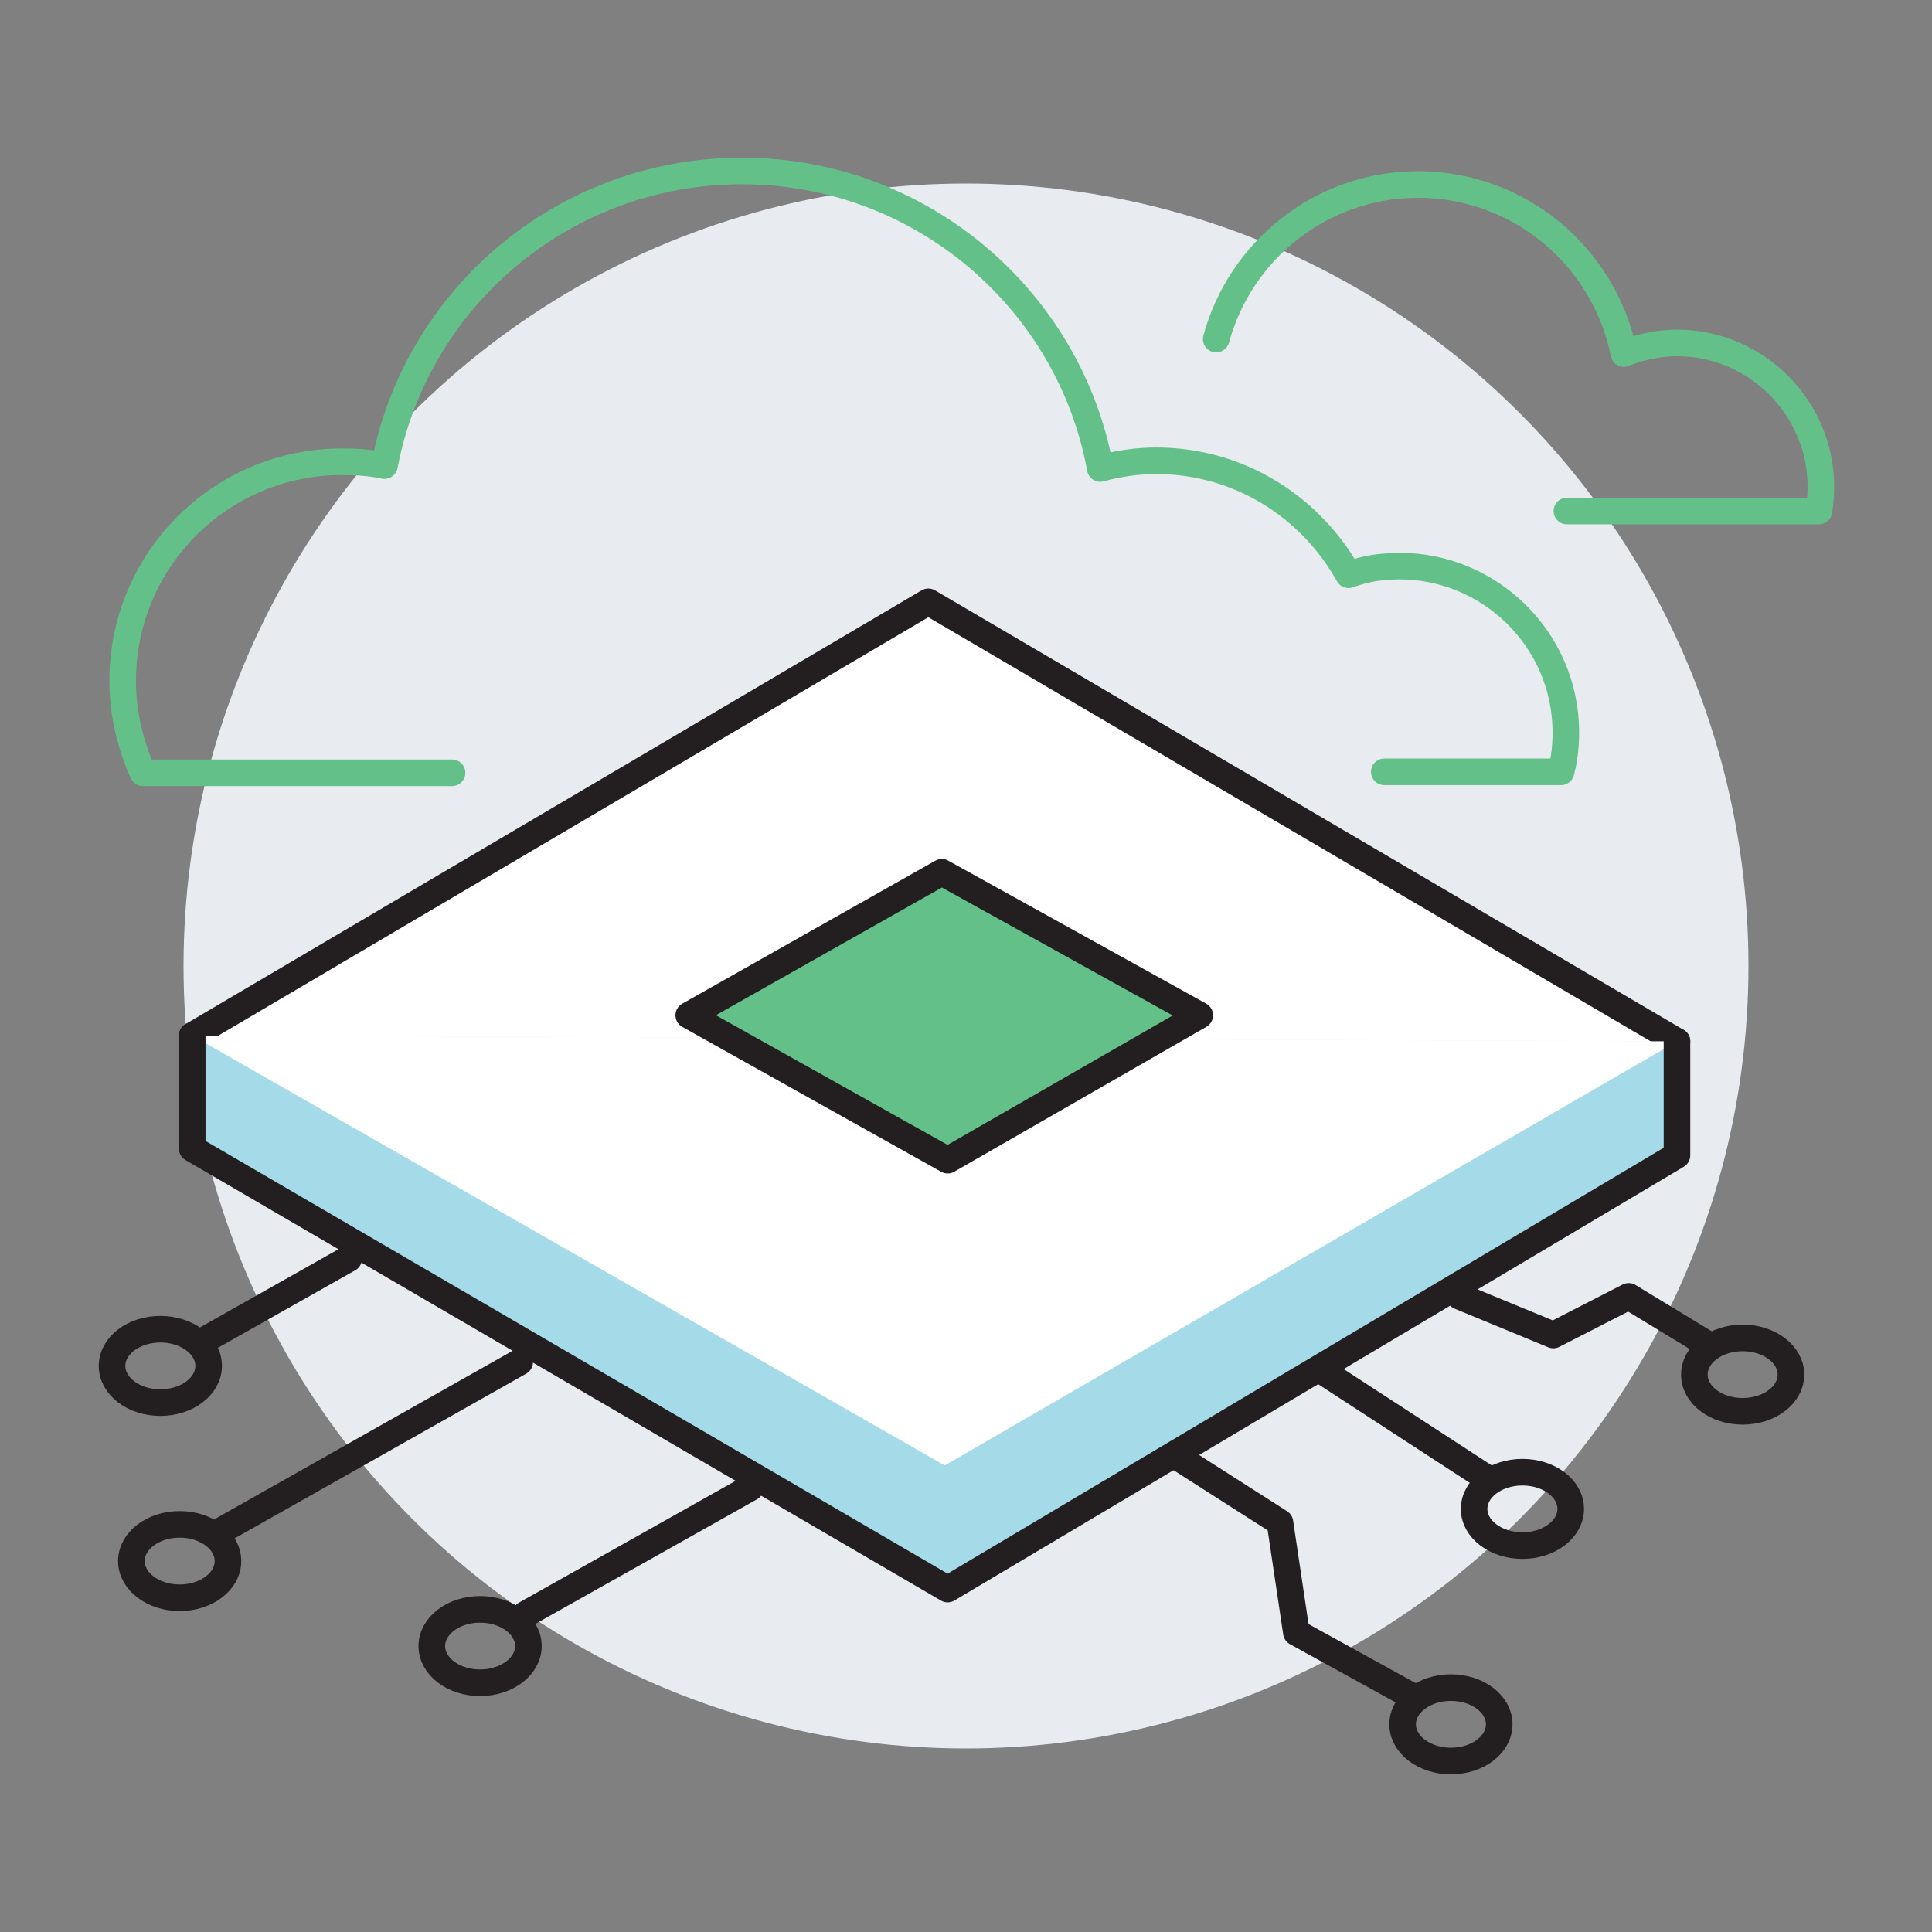 <?xml version="1.0" encoding="UTF-8"?>
<!-- Generator: Adobe Illustrator 26.4.0, SVG Export Plug-In . SVG Version: 6.00 Build 0)  -->
<svg xmlns="http://www.w3.org/2000/svg" xmlns:xlink="http://www.w3.org/1999/xlink" version="1.1" id="Layer_3" x="0px" y="0px" viewBox="0 0 200 200" style="enable-background:new 0 0 200 200;" xml:space="preserve">
<rect x="0" y="0" width="200" height="200" fill="#808080" stroke="none"/>
<style type="text/css">
	.st0{fill:#E8ECF1;}
	.st1{fill:#FFFFFF;stroke:#231F20;stroke-width:2.752;stroke-linecap:round;stroke-linejoin:round;stroke-miterlimit:10;}
	.st2{clip-path:url(#XMLID_00000007421667582105977860000011860935137214732955_);fill:#A5DBE9;}
	.st3{fill:#63C089;stroke:#231F20;stroke-width:2.752;stroke-linecap:round;stroke-linejoin:round;stroke-miterlimit:10;}
	.st4{fill:none;stroke:#231F20;stroke-width:2.752;stroke-linecap:round;stroke-linejoin:round;stroke-miterlimit:10;}
	.st5{fill:none;stroke:#63C089;stroke-width:2.752;stroke-linecap:round;stroke-linejoin:round;stroke-miterlimit:10;}
</style>
<g>
	<circle class="st0" cx="100" cy="100" r="81"></circle>
</g>
<g>
	<g>
		<polyline class="st1" points="173.6,107.8 96.1,62.3 19.9,107.2   "></polyline>
		<g>
			<g>
				<defs>
					<polyline id="XMLID_00000134928701270779020960000002674956775387288721_" points="19.9,107.2 19.9,118.9 98.1,164.5        173.6,119.6 173.6,107.8      "></polyline>
				</defs>
				<use xlink:href="#XMLID_00000134928701270779020960000002674956775387288721_" style="overflow:visible;fill:#FFFFFF;"></use>
				<clipPath id="XMLID_00000120516623105035539370000009489377388991619465_">
					<use xlink:href="#XMLID_00000134928701270779020960000002674956775387288721_" style="overflow:visible;"></use>
				</clipPath>
				<polygon style="clip-path:url(#XMLID_00000120516623105035539370000009489377388991619465_);fill:#A5DBE9;" points="      173.6,107.8 173.6,119.6 98.1,164.5 19.9,118.9 19.9,107.2 97.8,151.7     "></polygon>
				
					<use xlink:href="#XMLID_00000134928701270779020960000002674956775387288721_" style="overflow:visible;fill:none;stroke:#231F20;stroke-width:2.752;stroke-linecap:round;stroke-linejoin:round;stroke-miterlimit:10;"></use>
			</g>
			<polygon class="st3" points="71.3,105.1 97.5,90.3 124.2,105.1 98.1,120.1    "></polygon>
			<polyline class="st4" points="121.7,150.7 132.5,157.6 134.2,169 146,175.5    "></polyline>
		</g>
	</g>
	<path class="st5" d="M143.3,79.9h18.3c0.5-1.9,0.6-3.9,0.4-5.9c-1-9.4-9.5-16.3-18.9-15.3c-1.2,0.1-2.4,0.4-3.5,0.8   c-3.9-7-11.3-11.8-19.9-11.8c-2,0-4,0.3-5.8,0.8c-3.2-17.5-18.6-30.8-37.1-30.8c-18.4,0-33.7,13.1-37,30.5   c-1.4-0.3-2.9-0.4-4.4-0.4c-12.5,0-22.7,10.1-22.7,22.7c0,3.4,0.8,6.6,2.1,9.5h32"></path>
	<path class="st5" d="M125.9,35.1c2.5-9.2,10.9-16,20.9-16c10.5,0,19.3,7.5,21.3,17.5c1.7-0.7,3.6-1.1,5.5-1.1   c8.2,0,14.9,6.7,14.9,14.9c0,0.9-0.1,1.7-0.2,2.5h-26.1"></path>
	<line class="st1" x1="36.1" y1="130.3" x2="21.4" y2="138.6"></line>
	<line class="st1" x1="53.8" y1="141" x2="23" y2="158.4"></line>
	<line class="st1" x1="77.7" y1="154" x2="54.4" y2="167.1"></line>
	<polyline class="st4" points="151.1,134.2 160.8,138.2 168.6,134.2 176.5,139  "></polyline>
	<line class="st4" x1="137.3" y1="142.2" x2="153.9" y2="153"></line>
	<ellipse class="st4" cx="150.2" cy="178.5" rx="5" ry="3.8"></ellipse>
	<ellipse class="st4" cx="49.7" cy="170.4" rx="5" ry="3.8"></ellipse>
	<ellipse class="st4" cx="18.6" cy="161.6" rx="5" ry="3.8"></ellipse>
	<ellipse class="st4" cx="16.6" cy="141.4" rx="5" ry="3.8"></ellipse>
	<ellipse class="st4" cx="157.6" cy="156.2" rx="5" ry="3.8"></ellipse>
	<ellipse class="st4" cx="180.4" cy="142.3" rx="5" ry="3.8"></ellipse>
</g>
</svg>
